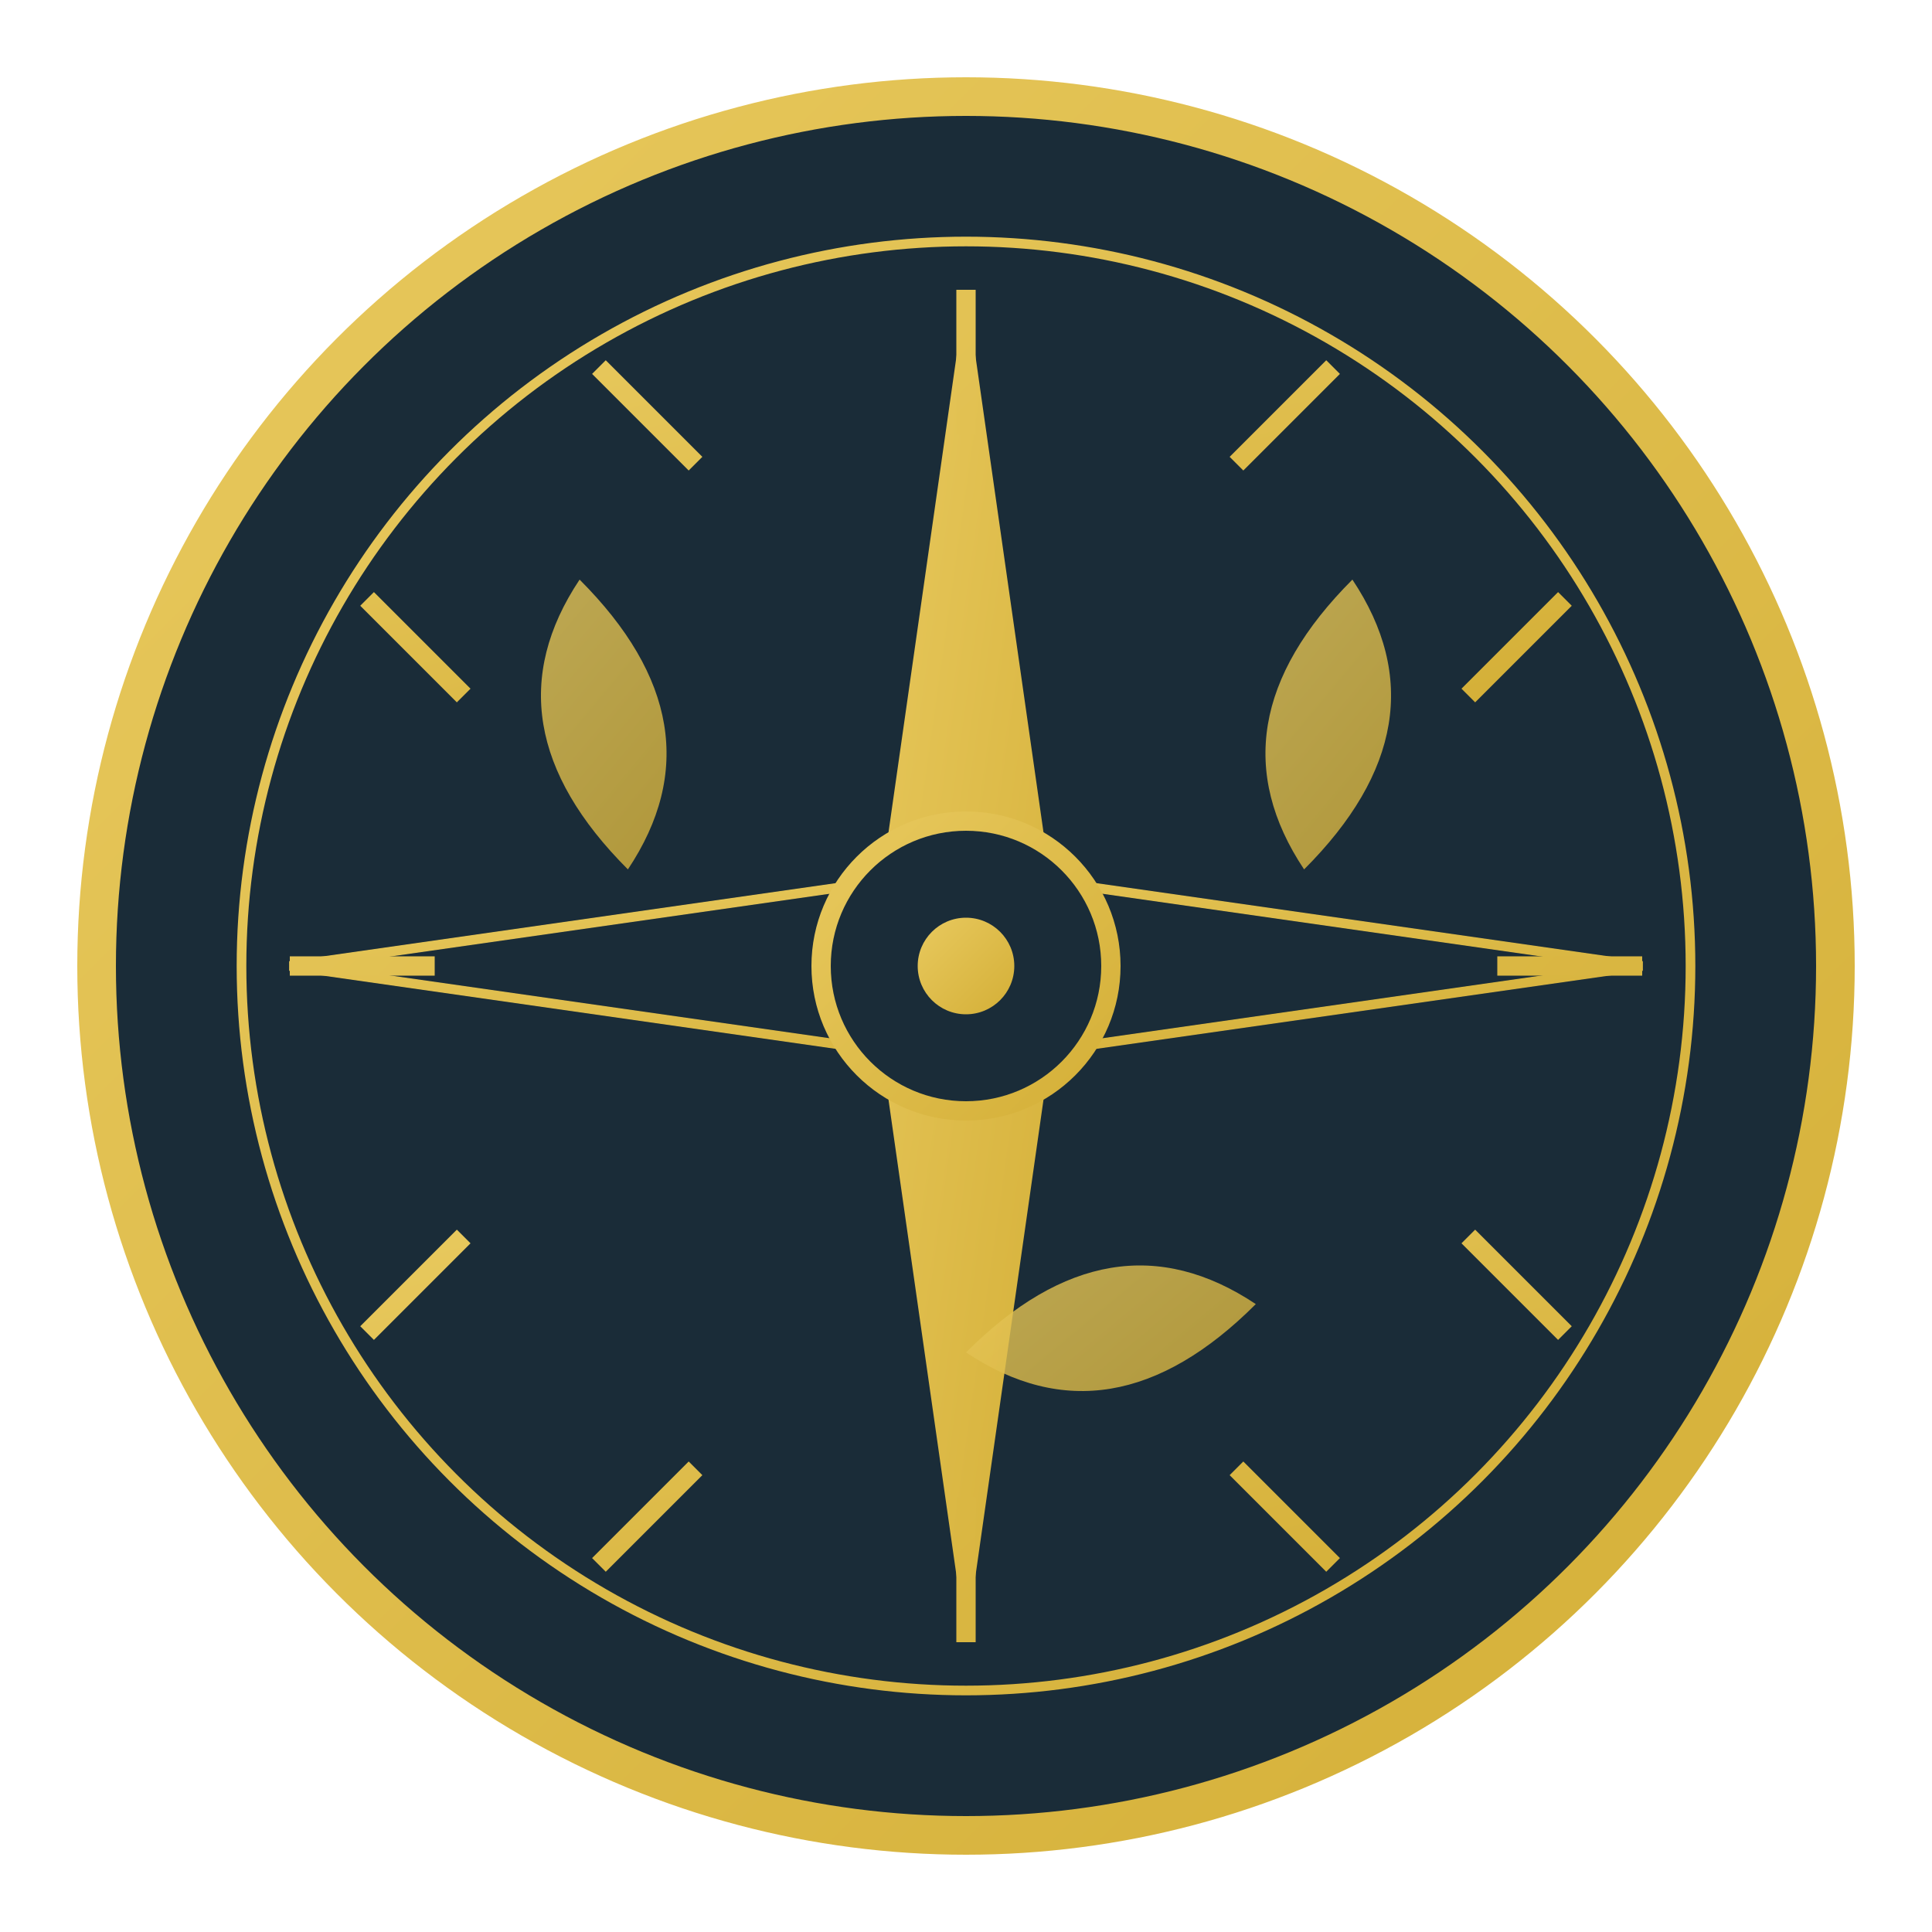 <svg xmlns="http://www.w3.org/2000/svg" viewBox="0 0 200 200">
  <defs>
    <linearGradient id="gold-gradient" x1="0%" y1="0%" x2="100%" y2="100%">
      <stop offset="0%" stop-color="#E8C95E" />
      <stop offset="100%" stop-color="#D4AF37" />
    </linearGradient>
  </defs>
  <circle cx="100" cy="100" r="90" fill="#1A2C38" stroke="url(#gold-gradient)" stroke-width="4" />
  <circle cx="100" cy="100" r="75" fill="none" stroke="url(#gold-gradient)" stroke-width="1" />
  
  
  <path d="M100,30 L110,100 L100,170 L90,100 Z" fill="url(#gold-gradient)" />
  <path d="M30,100 L100,90 L170,100 L100,110 Z" fill="#1A2C38" stroke="url(#gold-gradient)" stroke-width="1" />
  
  
  <path d="M60,60 Q75,75 65,90 Q50,75 60,60" fill="url(#gold-gradient)" opacity="0.8" />
  <path d="M140,60 Q125,75 135,90 Q150,75 140,60" fill="url(#gold-gradient)" opacity="0.8" />
  <path d="M100,140 Q115,125 130,135 Q115,150 100,140" fill="url(#gold-gradient)" opacity="0.8" />
  
  
  <circle cx="100" cy="100" r="15" fill="#1A2C38" stroke="url(#gold-gradient)" stroke-width="2" />
  <circle cx="100" cy="100" r="5" fill="url(#gold-gradient)" />
  
  
  <path d="M30,100 L45,100 M155,100 L170,100 M100,30 L100,45 M100,155 L100,170" stroke="url(#gold-gradient)" stroke-width="2" />
  <path d="M38,62 L48,72 M152,72 L162,62 M62,38 L72,48 M128,48 L138,38" stroke="url(#gold-gradient)" stroke-width="2" />
  <path d="M38,138 L48,128 M152,128 L162,138 M62,162 L72,152 M128,152 L138,162" stroke="url(#gold-gradient)" stroke-width="2" />
</svg>